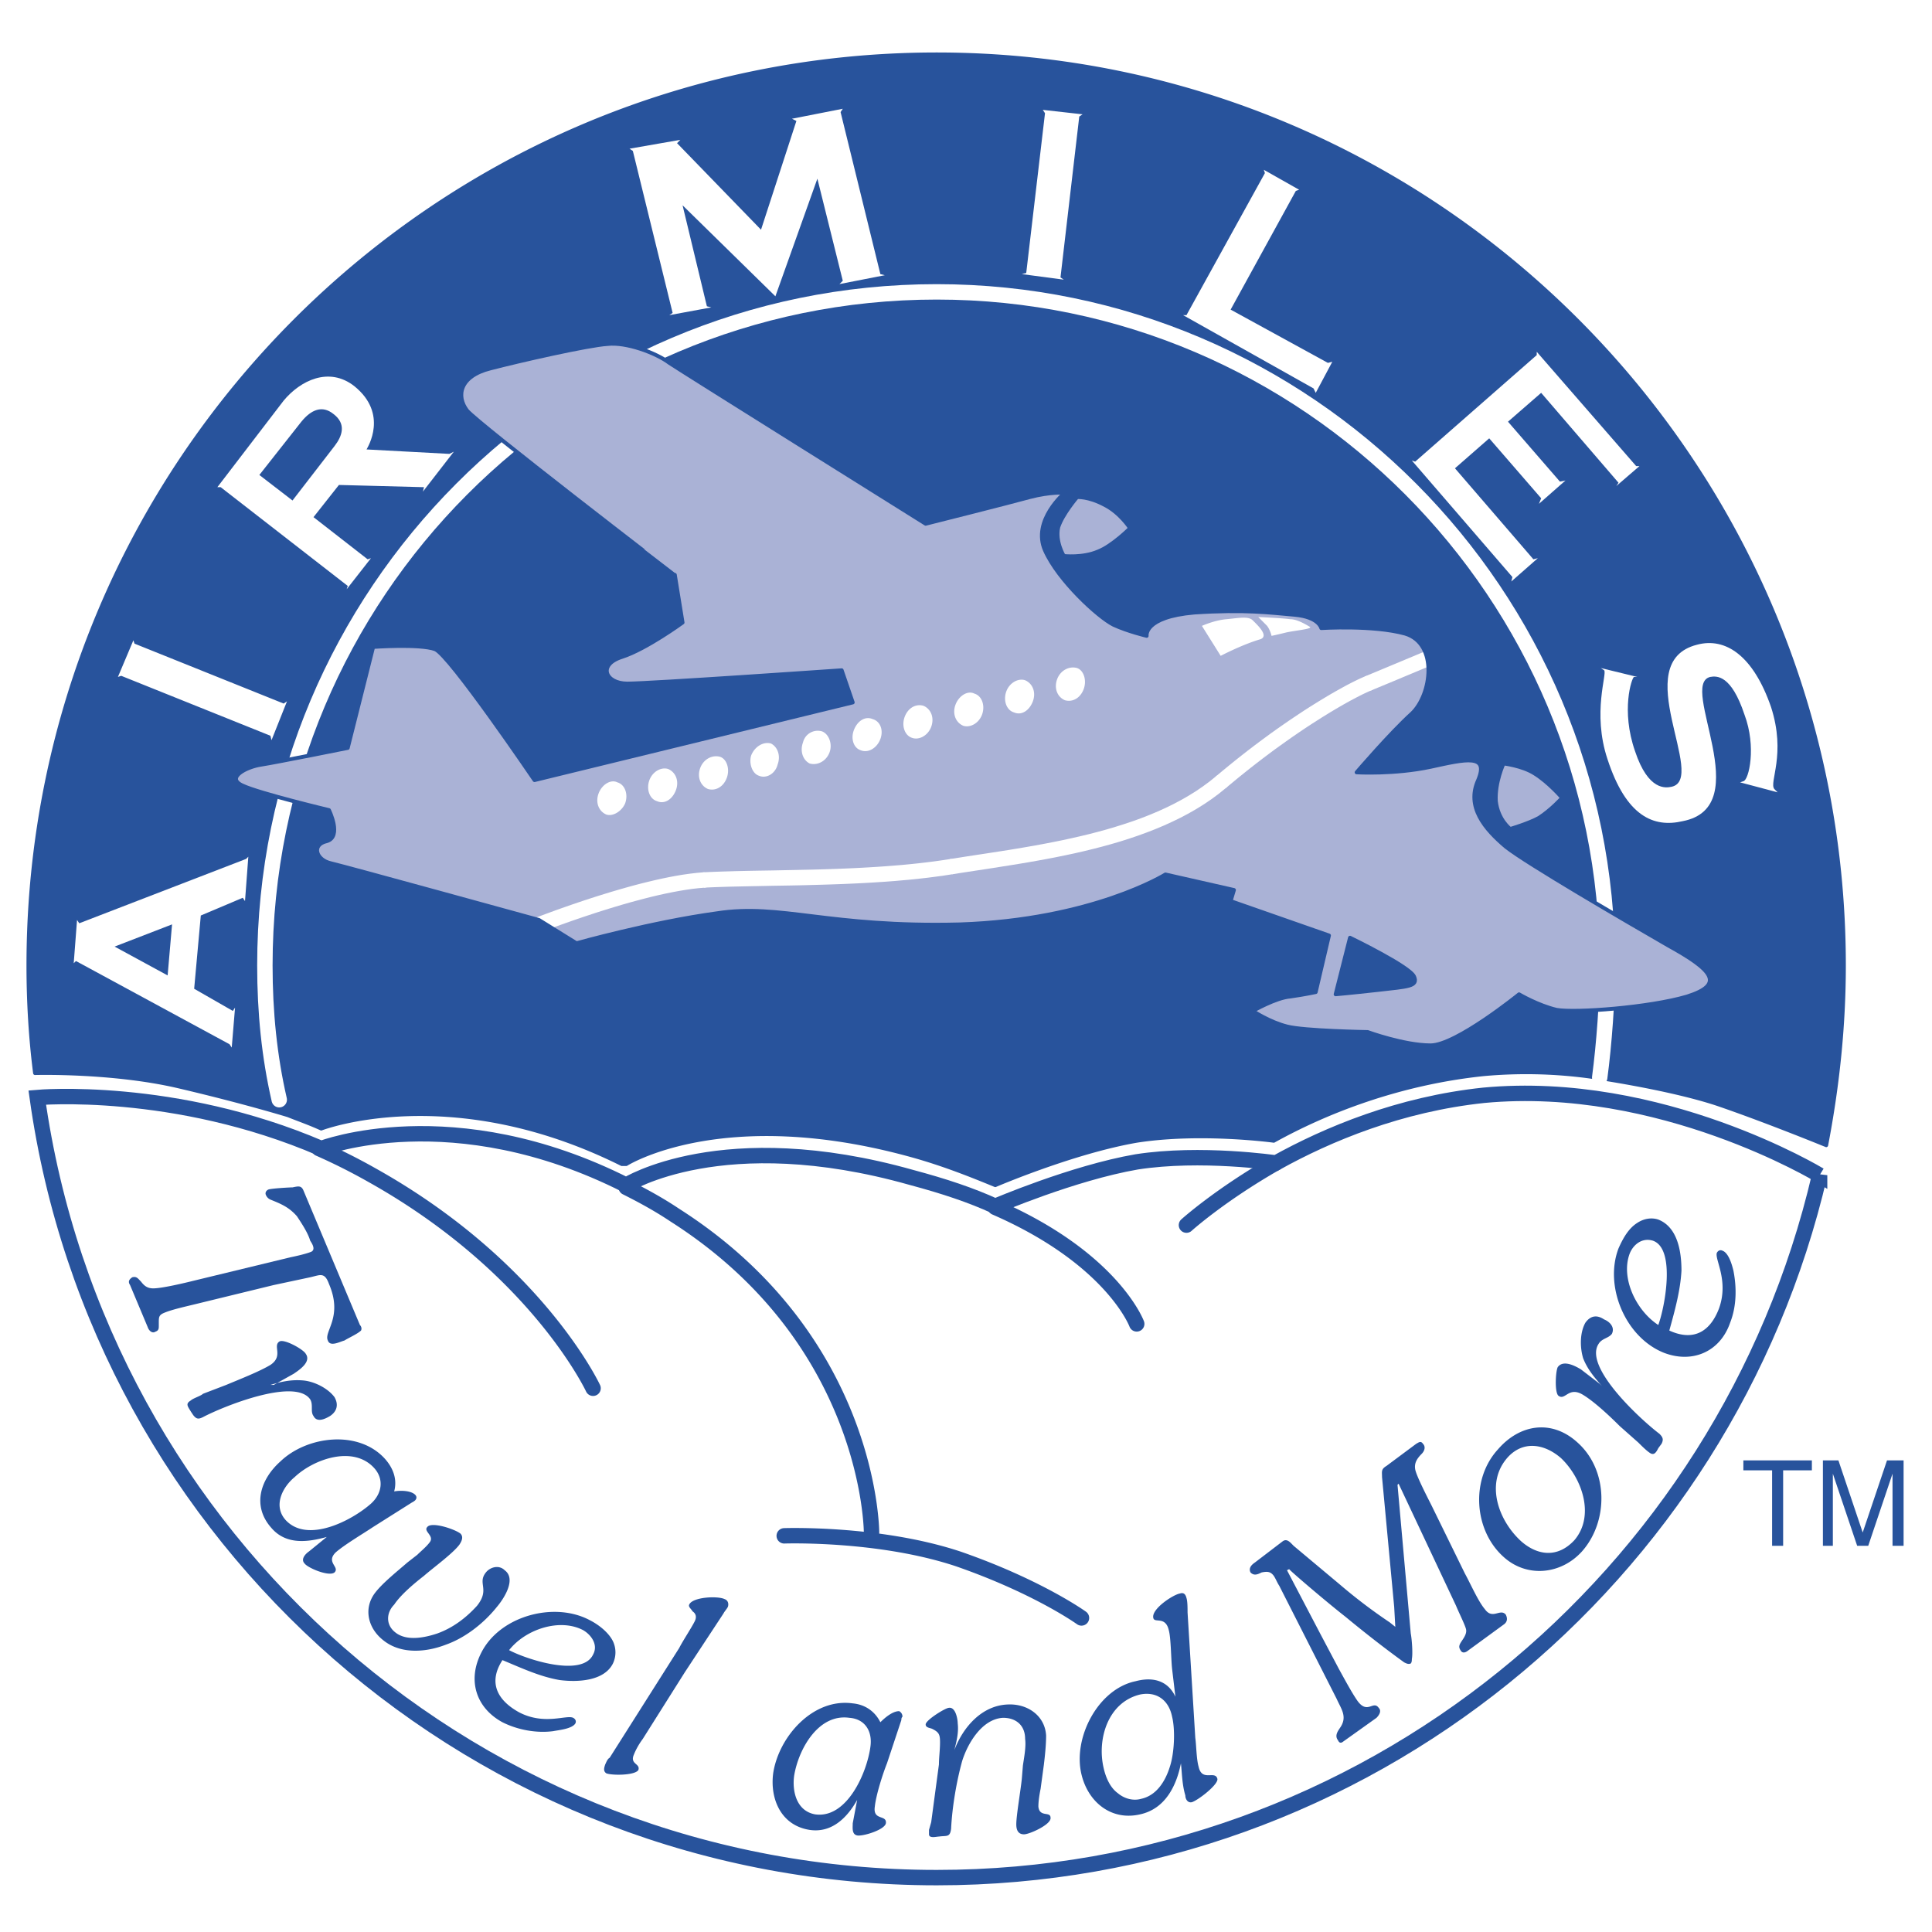 <svg xmlns="http://www.w3.org/2000/svg" width="2500" height="2500" viewBox="0 0 192.756 192.756"><path fill-rule="evenodd" clip-rule="evenodd" fill="#fff" d="M0 0h192.756v192.756H0V0z"/><path d="M171.4 110.162c-4.961-1.66-12.898-2.768-12.898-2.768a47.044 47.044 0 0 0-10.475-.223c-8.488.887-15.764 3.766-20.945 6.645 0 0-7.277-.996-13.672 0-6.393 1.107-14.111 4.428-14.111 4.428-2.424-.996-5.181-2.104-8.378-2.988-18.852-5.205-28.443.885-28.443.885h-.441c-17.088-8.525-29.987-3.543-29.987-3.543-1.213-.553-2.205-.885-3.307-1.328 0 0-4.3-1.328-10.915-2.879-6.615-1.549-14.332-1.328-14.332-1.328-.441-3.432-.662-7.086-.662-10.74 0-50.153 40.57-90.896 90.622-90.896 49.942 0 90.512 40.743 90.512 90.896 0 6.201-.662 12.18-1.766 17.936.001-.001-5.95-2.437-10.802-4.097z" fill-rule="evenodd" clip-rule="evenodd" fill="#28539c" stroke="#28539c" stroke-width=".384" stroke-linecap="round" stroke-linejoin="round" stroke-miterlimit="2.613"/><path d="M22.899 104.184l.221.332.331-3.986-.221.332-3.858-2.213.662-7.308 4.189-1.771.221.332.331-4.429-.22.221-16.649 6.422-.22-.332-.331 4.318.221-.222 15.323 8.304zm-11.465-9.743l5.732-2.215-.441 5.092-5.291-2.877zM28.632 69.973l-.331.221-14.883-5.979-.11-.332-1.543 3.654.33-.111 14.884 5.979.11.443 1.543-3.875zM35.357 38.53c-2.535-1.993-5.402-.554-7.056 1.439l-6.614 8.636h.33l12.679 9.854-.11.332 2.425-3.1-.331.111-5.402-4.207 2.536-3.211 8.489.222-.11.442 3.087-3.985-.441.221-8.269-.444c.11-.221 2.205-3.543-1.213-6.31zm-9.481 8.857l4.189-5.314c.992-1.218 2.094-1.661 3.197-.775 1.323.997.882 2.214.11 3.211l-4.189 5.425-3.307-2.547zM81.55 17.826l2.535 10.186-.33.332 4.52-.886-.441-.111-3.969-16.164.22-.332-5.071.996.442.222-3.529 10.85-8.378-8.636.33-.332-5.071.885.331.222 3.969 16.164-.331.222 4.189-.775-.441-.111L68.1 20.483l9.261 9.079 4.189-11.736zM106.135 27.901l-.33-.221 1.873-16.054.332-.221-3.969-.444.219.333-1.873 15.943-.442.11 4.19.554zM129.287 19.044l.33-.111-3.527-1.993.109.332-7.826 14.172h-.332l13.01 7.307.22.443 1.653-3.1-.44.111-9.703-5.315 6.506-11.846zM161.479 48.162l-.221.332 2.314-1.993h-.33l-9.922-11.403v.331l-12.127 10.629-.332-.11 10.034 11.625-.11.442 2.645-2.325-.442.111-7.826-9.079 3.418-2.989 5.182 5.979-.221.554 2.645-2.326-.551.111-5.182-5.978 3.309-2.879 7.717 8.968zM170.629 67.537c.66-.111 2.094-.221 3.418 3.764 1.211 3.211.439 6.532-.111 6.643l-.33.111 3.748.996-.33-.332c-.553-.664 1.211-3.433-.332-8.193-1.764-5.092-4.52-6.975-7.387-6.2-6.945 1.771 1.104 13.396-2.535 14.171-.551.111-2.314.443-3.639-3.543-1.432-4.096-.33-7.307-.109-7.417h.33l-3.637-.886.33.222c.33.332-1.213 4.207.33 8.857 1.875 5.757 4.631 6.864 7.498 6.2 7.496-1.439-.441-13.618 2.756-14.393z" fill-rule="evenodd" clip-rule="evenodd" fill="#fff"/><path d="M181.543 117.248c-9.371 40.189-45.311 70.082-88.086 70.082-45.642 0-83.566-33.768-89.74-77.832 0 0 13.671-1.219 28.333 5.092 0 0 13.119-5.092 30.428 3.654 0 0 9.591-6.09 28.443-.775 3.307.887 5.954 1.771 8.378 2.879 0 0 7.719-3.32 14.111-4.428 6.395-.996 13.893.109 13.893.109 5.182-2.879 12.348-5.867 20.725-6.752 17.64-1.662 33.515 7.971 33.515 7.971z" fill-rule="evenodd" clip-rule="evenodd" fill="#fff" stroke="#28539c" stroke-width="1.537" stroke-miterlimit="2.613"/><path d="M118.373 122.23s3.307-2.99 8.93-6.201m-49.06 37.201s9.481-.332 17.419 2.324c7.938 2.768 12.237 5.869 12.237 5.869m-76.07-46.833a59.221 59.221 0 0 1 5.292 2.658c16.426 9.189 22.049 21.258 22.049 21.258m3.308-20.041c1.543.775 3.197 1.662 4.851 2.77 19.624 12.51 19.624 31.664 19.624 31.664m12.346-32.44c11.688 5.092 14.111 11.625 14.111 11.625" fill="none" stroke="#28539c" stroke-width="1.537" stroke-linecap="round" stroke-linejoin="round" stroke-miterlimit="2.613"/><path d="M27.86 109.719c-.992-4.316-1.433-8.746-1.433-13.396 0-37.089 29.987-67.204 67.029-67.204 36.932 0 66.918 30.114 66.918 67.204 0 3.434-.33 7.861-.771 11.184" fill="none" stroke="#fff" stroke-width="1.537" stroke-linecap="round" stroke-linejoin="round" stroke-miterlimit="2.613"/><path d="M27.309 128.209l3.638-.775c.992-.221 1.433-.553 1.875.664 1.433 3.322-.552 4.762-.11 5.646.221.664 1.212.111 1.653 0 .331-.221 1.323-.664 1.654-.996.11-.221 0-.443-.11-.553l-5.623-13.396c-.22-.555-.551-.443-1.103-.334-.33 0-2.205.111-2.425.223-.221.111-.331.332-.221.553a.86.86 0 0 0 .441.443c1.103.443 1.875.775 2.646 1.66.441.664 1.103 1.662 1.323 2.436.221.334.551.887.11 1.107-.551.223-1.543.443-2.095.555l-9.591 2.324c-.882.221-3.197.775-4.079.775-.551 0-.882-.223-1.213-.664-.331-.332-.441-.555-.882-.443-.331.221-.441.443-.221.775l1.764 4.207c.11.332.441.664.772.443.331-.111.331-.332.331-.555v-.332c0-.553 0-.775.551-.996.771-.332 2.315-.664 3.197-.885l7.718-1.882z" fill-rule="evenodd" clip-rule="evenodd" fill="#28539c"/><path d="M19.261 141.162c.331.443.551.443.992.223 1.874-.998 9.15-3.986 10.694-1.773.331.555 0 1.219.331 1.662.331.664 1.103.332 1.654 0 .661-.443.882-1.107.44-1.883-.661-.885-1.984-1.549-3.087-1.66-1.213-.111-2.205.111-3.307.443h.331l1.984-1.107c.662-.443 1.764-1.219 1.213-1.994-.221-.441-2.205-1.549-2.646-1.217-.661.443.441 1.439-.882 2.324-1.103.664-3.087 1.439-4.41 1.994l-2.315.885c-.22.221-.992.443-1.213.664-.551.332-.33.555 0 1.107l.221.332zM41.09 149.908s.221-.109.331-.221c.11-.111.22-.332 0-.555-.441-.441-1.543-.441-2.095-.332.331-1.217-.11-2.324-.882-3.211-2.646-2.988-7.827-2.324-10.473.223-1.984 1.771-2.867 4.428-.882 6.643 1.433 1.66 3.528 1.439 5.512.887l-1.764 1.438c-.331.223-.882.775-.441 1.219.331.443 2.426 1.328 2.977.885.551-.553-.882-.996.11-1.992.882-.775 2.756-1.883 3.749-2.547l3.858-2.437zm-12.568 1.772c-1.323-1.439-.331-3.32.882-4.316 1.874-1.773 5.843-3.211 7.938-.887.993 1.107.772 2.547-.331 3.543-1.874 1.66-6.284 3.986-8.489 1.66zM40.649 155.887c-.882.775-2.425 1.994-3.197 2.99-1.213 1.549-.771 3.543.772 4.76 1.764 1.439 4.299 1.219 6.284.443 1.875-.664 3.749-2.104 5.071-3.764.662-.775 1.984-2.768.772-3.654-.551-.553-1.433-.332-1.874.221-.882 1.107.441 1.662-.882 3.322-1.103 1.219-2.425 2.215-3.969 2.768-1.323.443-3.087.775-4.189-.111-.992-.773-.882-1.992-.11-2.768.662-.996 1.985-2.104 2.977-2.877.882-.775 2.866-2.215 3.528-3.102.22-.332.441-.773.11-1.107-.551-.441-2.867-1.217-3.308-.664-.441.443.771.887.221 1.551-.331.443-.882.885-1.213 1.219l-.993.773zM50.13 171.83c1.543.775 3.417 1.107 5.072.887.551-.111 1.874-.223 2.205-.775.11-.223 0-.443-.221-.555-.661-.332-2.866.775-5.402-.553-2.205-1.219-3.087-2.99-1.654-5.203 1.875.775 3.749 1.66 5.733 1.992 1.764.221 4.41.111 5.292-1.66a2.595 2.595 0 0 0 0-2.215c-.441-.887-1.434-1.66-2.315-2.104-3.528-1.883-8.93-.443-10.804 3.211-1.434 2.768-.552 5.536 2.094 6.975zm.662-7.195c1.654-2.104 5.071-3.211 7.387-1.994.771.443 1.543 1.439.992 2.436-1.103 2.325-6.726.443-8.379-.442zM68.32 166.848l3.859-5.867c.11-.221.331-.443.441-.664.11-.332 0-.664-.331-.775-.662-.332-3.197-.221-3.528.553-.11.223.221.443.331.666.331.221.441.553.221.996-.331.664-1.213 1.992-1.544 2.656l-6.945 10.961c-.22.111-.331.443-.441.664-.11.332-.22.664.11.887.551.221 2.866.221 3.197-.332.22-.664-.882-.555-.441-1.551.22-.553.551-1.107.882-1.551l4.189-6.643zM89.929 171.609c0-.111 0-.223.11-.332a.61.61 0 0 0-.331-.555c-.661 0-1.433.664-1.874 1.107-.551-1.107-1.543-1.771-2.756-1.883-3.969-.553-7.387 3.322-7.938 6.977-.331 2.545.772 5.203 3.638 5.646 2.205.332 3.749-1.219 4.741-2.99l-.441 2.326c0 .441-.11 1.105.441 1.217.551.111 2.756-.553 2.866-1.217.11-.887-1.323-.223-1.103-1.662.11-1.107.771-3.211 1.213-4.316l1.434-4.318zm-8.599 9.411c-1.874-.332-2.315-2.324-2.095-3.875.441-2.656 2.425-6.199 5.512-5.758 1.543.111 2.315 1.33 2.095 2.879-.331 2.546-2.315 7.197-5.512 6.754zM104.15 176.037c.109-.885.221-1.992.221-2.879-.111-1.992-1.875-3.211-3.859-3.1-2.535.111-4.409 2.215-5.292 4.539.221-.885.441-1.771.331-2.656 0-.443-.221-1.662-.882-1.551-.331 0-2.315 1.219-2.315 1.66 0 .334.441.334.662.443.661.332.771.555.771 1.33 0 .773-.11 1.549-.11 2.213l-.771 5.758-.22.775v.441c0 .443.771.223.992.223.772-.111 1.103.109 1.213-.775.109-2.215.551-4.762 1.102-6.754.551-1.771 1.984-4.207 4.08-4.318 1.322 0 2.203.775 2.203 2.104.111.775-.109 1.883-.221 2.658l-.109 1.328c-.109 1.107-.551 3.654-.551 4.539 0 .443.109.996.771.996.551 0 2.756-.996 2.646-1.66 0-.664-1.104 0-1.213-1.107 0-.553.109-1.217.221-1.771l.33-2.436zM117.27 169.283c-.771-1.66-2.314-1.992-3.969-1.549-3.748.775-6.283 5.646-5.402 9.299.662 2.77 2.977 4.65 5.844 3.986 2.535-.553 3.639-2.879 4.078-5.092.111.996.111 2.104.441 3.209 0 .332.221.775.662.666.66-.223 2.645-1.771 2.535-2.326-.221-.885-1.543.332-1.875-1.217-.221-.775-.221-2.105-.33-2.879l-.771-12.512c0-.443 0-1.107-.109-1.439-.111-.443-.332-.553-.662-.443-.662.111-2.867 1.551-2.646 2.438.111.553 1.213-.223 1.543 1.217.221.775.221 2.879.332 3.875l.329 2.767zm-3.418 10.186c-.771.223-1.654 0-2.314-.553-.771-.553-1.213-1.551-1.434-2.547-.662-2.879.441-6.531 3.639-7.307 1.652-.332 2.865.553 3.197 2.215.33 1.328.221 3.652-.221 4.982-.442 1.438-1.324 2.878-2.867 3.21zM139.209 162.309l-.553-.443a53.386 53.386 0 0 1-4.961-3.764l-4.629-3.875c-.332-.332-.662-.775-1.104-.443l-2.756 2.104c-.33.223-.662.555-.441.996.332.334.662.223 1.104 0 .551-.109.881-.109 1.213.334.221.332.33.664.551.996l5.732 11.293c.441.996 1.104 1.771.33 2.879-.219.332-.551.773-.219 1.217.109.223.219.332.439.223l3.418-2.438c.221-.221.551-.664.221-.996-.551-.775-1.102.664-2.094-.664-.553-.775-1.324-2.215-1.875-3.211l-1.875-3.543-3.307-6.311.221-.111c-.109 0 3.639 3.211 5.623 4.762 1.873 1.549 3.857 3.1 5.842 4.539.221.111.441.221.662.111.109-.111.109-.332.109-.443.111-.555 0-1.992-.109-2.547l-1.322-14.836.109-.109 5.732 12.178c.221.555.883 1.883.992 2.326.111.441-.221.885-.441 1.217-.219.332-.33.553-.109.887.109.221.33.33.662.109l3.637-2.656c.332-.223.441-.555.221-.996-.551-.666-1.322.553-2.094-.555-.662-.775-1.434-2.547-1.984-3.543l-3.309-6.754c-.33-.664-1.543-2.988-1.652-3.652-.111-.664.221-1.107.66-1.551.221-.221.441-.664.111-.996-.221-.332-.441-.111-.662 0l-2.977 2.215c-.551.332-.441.553-.441 1.107l1.213 12.953.112 1.991zM157.84 154.779c2.646-2.988 2.646-8.082-.441-10.85-2.535-2.324-5.732-1.881-7.938.664-2.756 2.99-2.426 8.082.551 10.74 2.316 2.105 5.734 1.772 7.828-.554zm-.772-1.105c-1.654 1.771-3.639 1.549-5.291.109-2.316-2.104-3.639-5.867-1.324-8.414 1.543-1.66 3.639-1.328 5.293.111 2.094 1.993 3.416 5.758 1.322 8.194zM165.777 144.041c.221-.443.111-.664-.221-.996-1.764-1.33-7.605-6.643-6.062-8.969.33-.553.992-.553 1.322-.996.33-.664-.221-1.219-.771-1.439-.662-.443-1.322-.443-1.875.332-.551.996-.551 2.436-.219 3.543.439 1.107 1.102 1.883 1.873 2.768l-.221-.221-1.873-1.439c-.553-.332-1.766-.996-2.316-.221-.221.441-.33 2.656.111 2.877.66.443.992-.996 2.426-.109 1.102.664 2.645 2.104 3.637 3.1l1.875 1.66c.221.223.771.775 1.102.996.441.334.662 0 .883-.441l.329-.445zM172.613 131.973c.66-1.66.66-3.543.33-5.203-.109-.443-.441-1.771-1.102-1.992-.221-.111-.441 0-.553.221-.221.664 1.213 2.768.221 5.535-.881 2.326-2.535 3.322-4.961 2.215.551-1.992 1.104-3.986 1.213-5.979 0-1.771-.33-4.318-2.314-5.094-.662-.221-1.434-.109-2.096.332-.881.555-1.432 1.551-1.873 2.547-1.434 3.764.66 8.857 4.52 10.408 2.867 1.107 5.623-.111 6.615-2.99zm-7.166.222c-2.205-1.439-3.748-4.65-2.867-7.086.332-.887 1.213-1.662 2.316-1.33 2.315.776 1.211 6.645.551 8.416z" fill-rule="evenodd" clip-rule="evenodd" fill="#28539c"/><path d="M32.822 80.823s-6.946-1.661-8.6-2.436c-1.764-.775.331-1.882 1.874-2.104 1.434-.221 8.6-1.661 8.6-1.661l2.536-10.075s4.63-.332 6.173.222c1.434.554 9.922 13.064 9.922 13.064l31.751-7.75-1.103-3.211s-19.072 1.329-21.387 1.329c-2.205 0-2.977-1.882-.551-2.657s6.063-3.432 6.063-3.432l-.771-4.761S47.705 42.294 46.602 40.965c-1.103-1.439-.771-3.432 2.315-4.207 2.977-.775 9.812-2.325 11.686-2.436 1.874-.222 4.851.885 6.174 1.882 1.323.886 25.577 16.054 25.577 16.054s8.378-2.104 10.363-2.657c2.096-.554 3.527-.443 3.527-.443s-3.307 2.768-1.984 5.757c1.324 2.989 5.293 6.643 6.836 7.418 1.434.664 3.309 1.107 3.309 1.107s-.332-1.882 4.74-2.325c5.07-.332 7.496 0 10.031.222 2.426.222 2.646 1.329 2.646 1.329s5.182-.332 8.379.554c3.307.996 2.645 6.089.66 7.971-2.094 1.882-5.512 5.868-5.512 5.868s3.748.222 7.387-.554c3.527-.774 5.844-1.328 4.74 1.329-1.213 2.657.662 4.871 2.756 6.643 2.096 1.661 11.797 7.308 16.207 9.854 4.41 2.436 5.732 3.875 1.873 5.094-3.748 1.105-11.135 1.66-13.008 1.328-1.875-.443-3.748-1.551-3.748-1.551s-6.285 5.094-8.82 5.094c-2.646 0-6.283-1.33-6.283-1.33s-6.395-.109-8.049-.553c-1.764-.443-3.418-1.551-3.418-1.551s2.316-1.328 3.748-1.438c1.545-.223 2.537-.443 2.537-.443l1.322-5.647-9.812-3.432.332-1.107-6.836-1.55s-7.275 4.54-20.505 4.982c-13.12.332-17.86-2.104-24.254-1.107-6.504.886-14.001 2.989-14.001 2.989l-3.748-2.325s-19.293-5.314-20.726-5.646c-1.543-.332-1.984-1.882-.441-2.214 1.543-.444.22-3.101.22-3.101z" fill-rule="evenodd" clip-rule="evenodd" fill="#aab2d6"/><path d="M70.156 87.032h-.012l-.636.056-.656.077-.673.094-.69.114-.703.132-.711.146-.721.16-.723.173-.728.18-.729.192-.722.2-.722.207-.711.208-.7.214-.685.213-.671.216-.652.212-.628.212-.604.205-.58.202-.546.192-.513.183-.479.176-.44.161-.399.148-.355.135-.309.116-.214.082c.337.092.524.146.524.146l1.3.806.414-.153.473-.17.508-.182.541-.192.567-.195.598-.205.622-.206.64-.212.66-.21.678-.213.688-.208.699-.208.704-.2.711-.194.71-.187.709-.18.706-.167.696-.154.688-.14.672-.125.655-.108.637-.094.614-.07.588-.05h-.012.012l.092-.01.086-.019.079-.026.073-.033.066-.039.06-.045.054-.05.047-.055.041-.059.035-.063.029-.065.022-.068.016-.069.01-.071.005-.072-.002-.072-.007-.071-.014-.071-.02-.069-.025-.067-.031-.064-.037-.062-.043-.057-.048-.053-.054-.048-.06-.043-.065-.037-.071-.03-.076-.023-.082-.015-.087-.007-.092.002h.009v-.004z" fill-rule="evenodd" clip-rule="evenodd" fill="#fff"/><path fill-rule="evenodd" clip-rule="evenodd" fill="#fff" d="M94.77 85.712l-.768.117-.78.11-.79.099-.796.093-.805.085-.809.078-.815.067-.819.064-.821.057-.822.051-.827.046-.822.041-.825.036-.821.032-.818.028-.813.025-.809.022-.801.016-.797.018-.787.015-1.547.032-1.502.024-.734.014-.717.015-.705.016-.688.021-.671.02-.653.023-.637.026-.615.029.078 1.531.603-.029.624-.026.647-.022.665-.021.683-.014.698-.016.718-.015.728-.014 1.503-.031 1.547-.025.792-.015.797-.018.807-.022.814-.022.82-.025.823-.028.829-.032.83-.036.835-.041.831-.046.835-.052.833-.056.831-.064.827-.074.826-.077.817-.085.815-.093.806-.105.799-.11.792-.123.091-.019.084-.026.075-.034.07-.039.062-.045.056-.05.049-.055.041-.059.035-.063.029-.064.023-.068.016-.07.01-.071.003-.071-.002-.072-.008-.071-.014-.07-.02-.07-.026-.066-.031-.064-.037-.061-.042-.058-.048-.053-.052-.048-.059-.043-.063-.037-.068-.031-.073-.023-.078-.016-.083-.008-.087.002-.092.009z"/><path fill-rule="evenodd" clip-rule="evenodd" fill="#fff" d="M121.299 77.469l-.641.516-.664.489-.691.47-.713.442-.74.425-.756.4-.78.383-.8.362-.811.34-.83.326-.846.306-.857.287-.867.272-.873.26-.887.243-.889.23-.898.216-.899.204-.9.195-.9.182-.901.174-.896.166-.893.155-.885.151-.88.144-.872.138-.859.132-.85.131-.835.126-.821.126-.807.128-.788.124.239 1.514.783-.124.8-.122.82-.126.836-.127.85-.131.867-.138.877-.138.885-.144.898-.151.904-.16.909-.166.912-.175.918-.188.918-.195.918-.21.914-.223.914-.234.91-.25.904-.265.897-.284.886-.3.875-.318.866-.337.855-.359.834-.38.822-.399.805-.426.781-.448.768-.479.738-.5.719-.531.687-.558.069-.062.058-.066.047-.068.039-.069.031-.071.022-.072.014-.071.005-.073-.002-.072-.009-.07-.016-.07-.021-.068-.028-.065-.033-.063-.039-.061-.043-.057-.049-.053-.053-.048-.056-.044-.059-.039-.062-.033-.067-.027-.068-.021-.07-.013-.071-.008-.074.002-.074.009-.074.017-.075.028-.074.035-.074.046-.074.056z"/><path fill-rule="evenodd" clip-rule="evenodd" fill="#fff" d="M136.162 67.493l-.201.086-.223.099-.24.112-.264.129-.283.14-.303.155-.324.169-.342.187-.359.199-.379.212-.398.228-.414.242-.428.258-.447.272-.465.287-.479.302-.492.316-.508.335-.521.347-.535.361-.545.377-.561.392-.572.407-.58.425-.594.437-.603.453-.616.471-.619.484-.631.499-.638.517-.647.53-.652.548.98 1.171.647-.536.635-.524.627-.505.619-.492.613-.478.601-.46.592-.446.582-.432.575-.413.56-.401.549-.386.539-.371.523-.356.51-.34.496-.323.485-.31.466-.296.454-.28.435-.267.422-.251.402-.236.385-.223.367-.206.348-.193.33-.175.307-.162.289-.15.267-.134.244-.117.225-.105.197-.089.172-.073.084-.039.074-.045.069-.05.056-.054.051-.058.043-.062.035-.064.028-.068.019-.069.014-.07.006-.071v-.071l-.006-.071-.014-.071-.019-.069-.024-.067-.029-.066-.035-.062-.041-.059-.045-.056-.051-.051-.053-.046-.06-.04-.061-.035-.068-.029-.069-.021-.074-.014-.076-.006-.08.003-.082.011-.084.021-.088.032z"/><path d="M142.002 65.057l-.045.019-.129.054-.205.085-.27.113-.328.138-.377.157-.418.174-.447.187-.469.196-.482.201-.486.203-.482.201-.465.195-.447.185-.414.172-.375.155.58 1.417.375-.155.414-.172.447-.185.471-.195.482-.201.486-.203.482-.202.469-.196.447-.187.418-.174.377-.157.328-.138.27-.113.205-.085.09-.038a5.987 5.987 0 0 0-.025-.303l-.477-1.148z" fill-rule="evenodd" clip-rule="evenodd" fill="#fff"/><path d="M142.17 65.004l-.08.021-.088.032.477 1.149a4.435 4.435 0 0 0-.309-1.202z" fill-rule="evenodd" clip-rule="evenodd" fill="#fff"/><path d="M32.822 80.823s-6.946-1.661-8.6-2.436c-1.764-.775.331-1.882 1.874-2.104 1.434-.221 8.6-1.661 8.6-1.661l2.536-10.075s4.63-.332 6.173.222c1.434.554 9.922 13.064 9.922 13.064l31.751-7.75-1.103-3.211s-19.072 1.329-21.387 1.329c-2.205 0-2.977-1.882-.551-2.657s6.063-3.432 6.063-3.432l-.771-4.761S47.705 42.294 46.602 40.965c-1.103-1.439-.771-3.432 2.315-4.207 2.977-.775 9.812-2.325 11.686-2.436 1.874-.222 4.851.885 6.174 1.882 1.323.886 25.577 16.054 25.577 16.054s8.378-2.104 10.363-2.657c2.096-.554 3.527-.443 3.527-.443s-3.307 2.768-1.984 5.757c1.324 2.989 5.293 6.643 6.836 7.418 1.434.664 3.309 1.107 3.309 1.107s-.332-1.882 4.74-2.325c5.07-.332 7.496 0 10.031.222 2.426.222 2.646 1.329 2.646 1.329s5.182-.332 8.379.554c3.307.996 2.645 6.089.66 7.971-2.094 1.882-5.512 5.868-5.512 5.868s3.748.222 7.387-.554c3.527-.774 5.844-1.328 4.74 1.329-1.213 2.657.662 4.872 2.756 6.643 2.096 1.661 11.797 7.308 16.207 9.854 4.41 2.436 5.732 3.875 1.873 5.094-3.748 1.105-11.135 1.66-13.008 1.328-1.875-.443-3.748-1.551-3.748-1.551s-6.285 5.094-8.82 5.094c-2.646 0-6.283-1.33-6.283-1.33s-6.395-.109-8.049-.553c-1.764-.443-3.418-1.551-3.418-1.551s2.316-1.328 3.748-1.438c1.545-.223 2.537-.443 2.537-.443l1.322-5.647-9.812-3.432.332-1.107-6.836-1.55s-7.275 4.54-20.505 4.982c-13.12.333-17.86-2.104-24.254-1.107-6.504.886-14.001 2.989-14.001 2.989l-3.749-2.325s-19.293-5.314-20.726-5.646c-1.543-.332-1.984-1.882-.441-2.214 1.544-.444.221-3.101.221-3.101z" fill="none" stroke="#28539c" stroke-width=".384" stroke-linecap="round" stroke-linejoin="round" stroke-miterlimit="2.613"/><path d="M59.721 79.162c.331-.885 1.213-1.439 1.874-1.106.772.221 1.103 1.218.772 2.103-.331.775-1.213 1.329-1.875 1.107-.771-.332-1.101-1.218-.771-2.104zM64.792 77.833c.331-.886 1.213-1.329 1.875-1.107.771.332 1.102 1.218.771 2.104-.331.885-1.102 1.439-1.875 1.107-.771-.222-1.101-1.218-.771-2.104zM69.864 76.616c.331-.886 1.213-1.329 1.984-1.107.662.222.992 1.218.662 2.104s-1.103 1.329-1.874 1.107c-.772-.333-1.103-1.219-.772-2.104zM74.935 75.398c.331-.886 1.213-1.439 1.984-1.218.662.333.993 1.218.662 2.104-.22.886-1.102 1.439-1.874 1.107-.662-.222-.992-1.218-.772-1.993zM80.117 74.069a1.511 1.511 0 0 1 1.874-1.107c.662.221 1.103 1.218.772 2.104-.331.886-1.213 1.329-1.984 1.107-.662-.333-.993-1.218-.662-2.104zM85.188 72.851c.331-.886 1.103-1.439 1.874-1.107.772.221 1.103 1.107.772 1.993s-1.213 1.439-1.984 1.107c-.662-.221-.993-1.107-.662-1.993zM90.259 71.522c.331-.885 1.103-1.328 1.875-1.107.771.332 1.102 1.218.771 2.104s-1.212 1.329-1.875 1.107c-.771-.221-1.101-1.218-.771-2.104zM95.331 70.305c.331-.885 1.213-1.439 1.875-1.107.771.222 1.102 1.218.771 2.104s-1.213 1.328-1.874 1.107c-.772-.333-1.103-1.219-.772-2.104zM100.402 68.976c.33-.886 1.213-1.329 1.873-1.107.773.333 1.104 1.218.773 2.104-.332.886-1.104 1.439-1.875 1.107-.771-.222-1.101-1.218-.771-2.104zM105.473 67.758c.332-.886 1.213-1.329 1.984-1.107.662.222.992 1.218.662 2.104-.33.886-1.102 1.329-1.875 1.107-.771-.332-1.101-1.218-.771-2.104zM124.986 61.89c-.441-.442-1.434-.221-2.645-.11-1.213.11-2.426.664-2.426.664l1.873 2.99s2.096-1.107 3.969-1.661c.884-.333-.329-1.44-.771-1.883zM125.537 61.559s2.426.11 3.197.221c.773 0 1.764.664 1.984.775.111.222-1.432.332-2.424.554-.883.221-1.434.332-1.434.332s-.111-.554-.441-.997c-.44-.443-.882-.885-.882-.885z" fill-rule="evenodd" clip-rule="evenodd" fill="#fff"/><path d="M134.688 93.555l-1.432 5.646s1.322-.111 4.299-.443c2.867-.332 3.969-.332 3.527-1.328-.439-.996-6.394-3.875-6.394-3.875z" fill-rule="evenodd" clip-rule="evenodd" fill="#28539c" stroke="#28539c" stroke-width=".384" stroke-linecap="round" stroke-linejoin="round" stroke-miterlimit="2.613"/><path d="M150.012 76.173s-.881 1.882-.771 3.764c.221 1.882 1.434 2.768 1.434 2.768s1.875-.554 2.867-1.107c1.213-.775 2.314-1.993 2.314-1.993s-1.322-1.55-2.756-2.436c-1.213-.775-3.088-.996-3.088-.996zM107.457 49.601s-1.432 1.661-1.873 2.989c-.332 1.439.551 2.879.551 2.879s1.875.221 3.418-.443c1.434-.553 3.197-2.325 3.197-2.325s-.992-1.55-2.535-2.325c-1.654-.885-2.758-.775-2.758-.775z" fill-rule="evenodd" clip-rule="evenodd" fill="#aab2d6" stroke="#28539c" stroke-width=".384" stroke-linecap="round" stroke-linejoin="round" stroke-miterlimit="2.613"/><path fill-rule="evenodd" clip-rule="evenodd" fill="#28539c" d="M180.771 145.701v.996h-2.867v7.53h-1.101v-7.53h-2.867v-.996h6.835zM181.873 145.701h1.545l2.424 7.197 2.426-7.197h1.654v8.525h-1.104v-4.982-.885-1.33l-2.424 7.197h-1.104l-2.426-7.197v7.197h-.992v-8.525h.001z"/></svg>